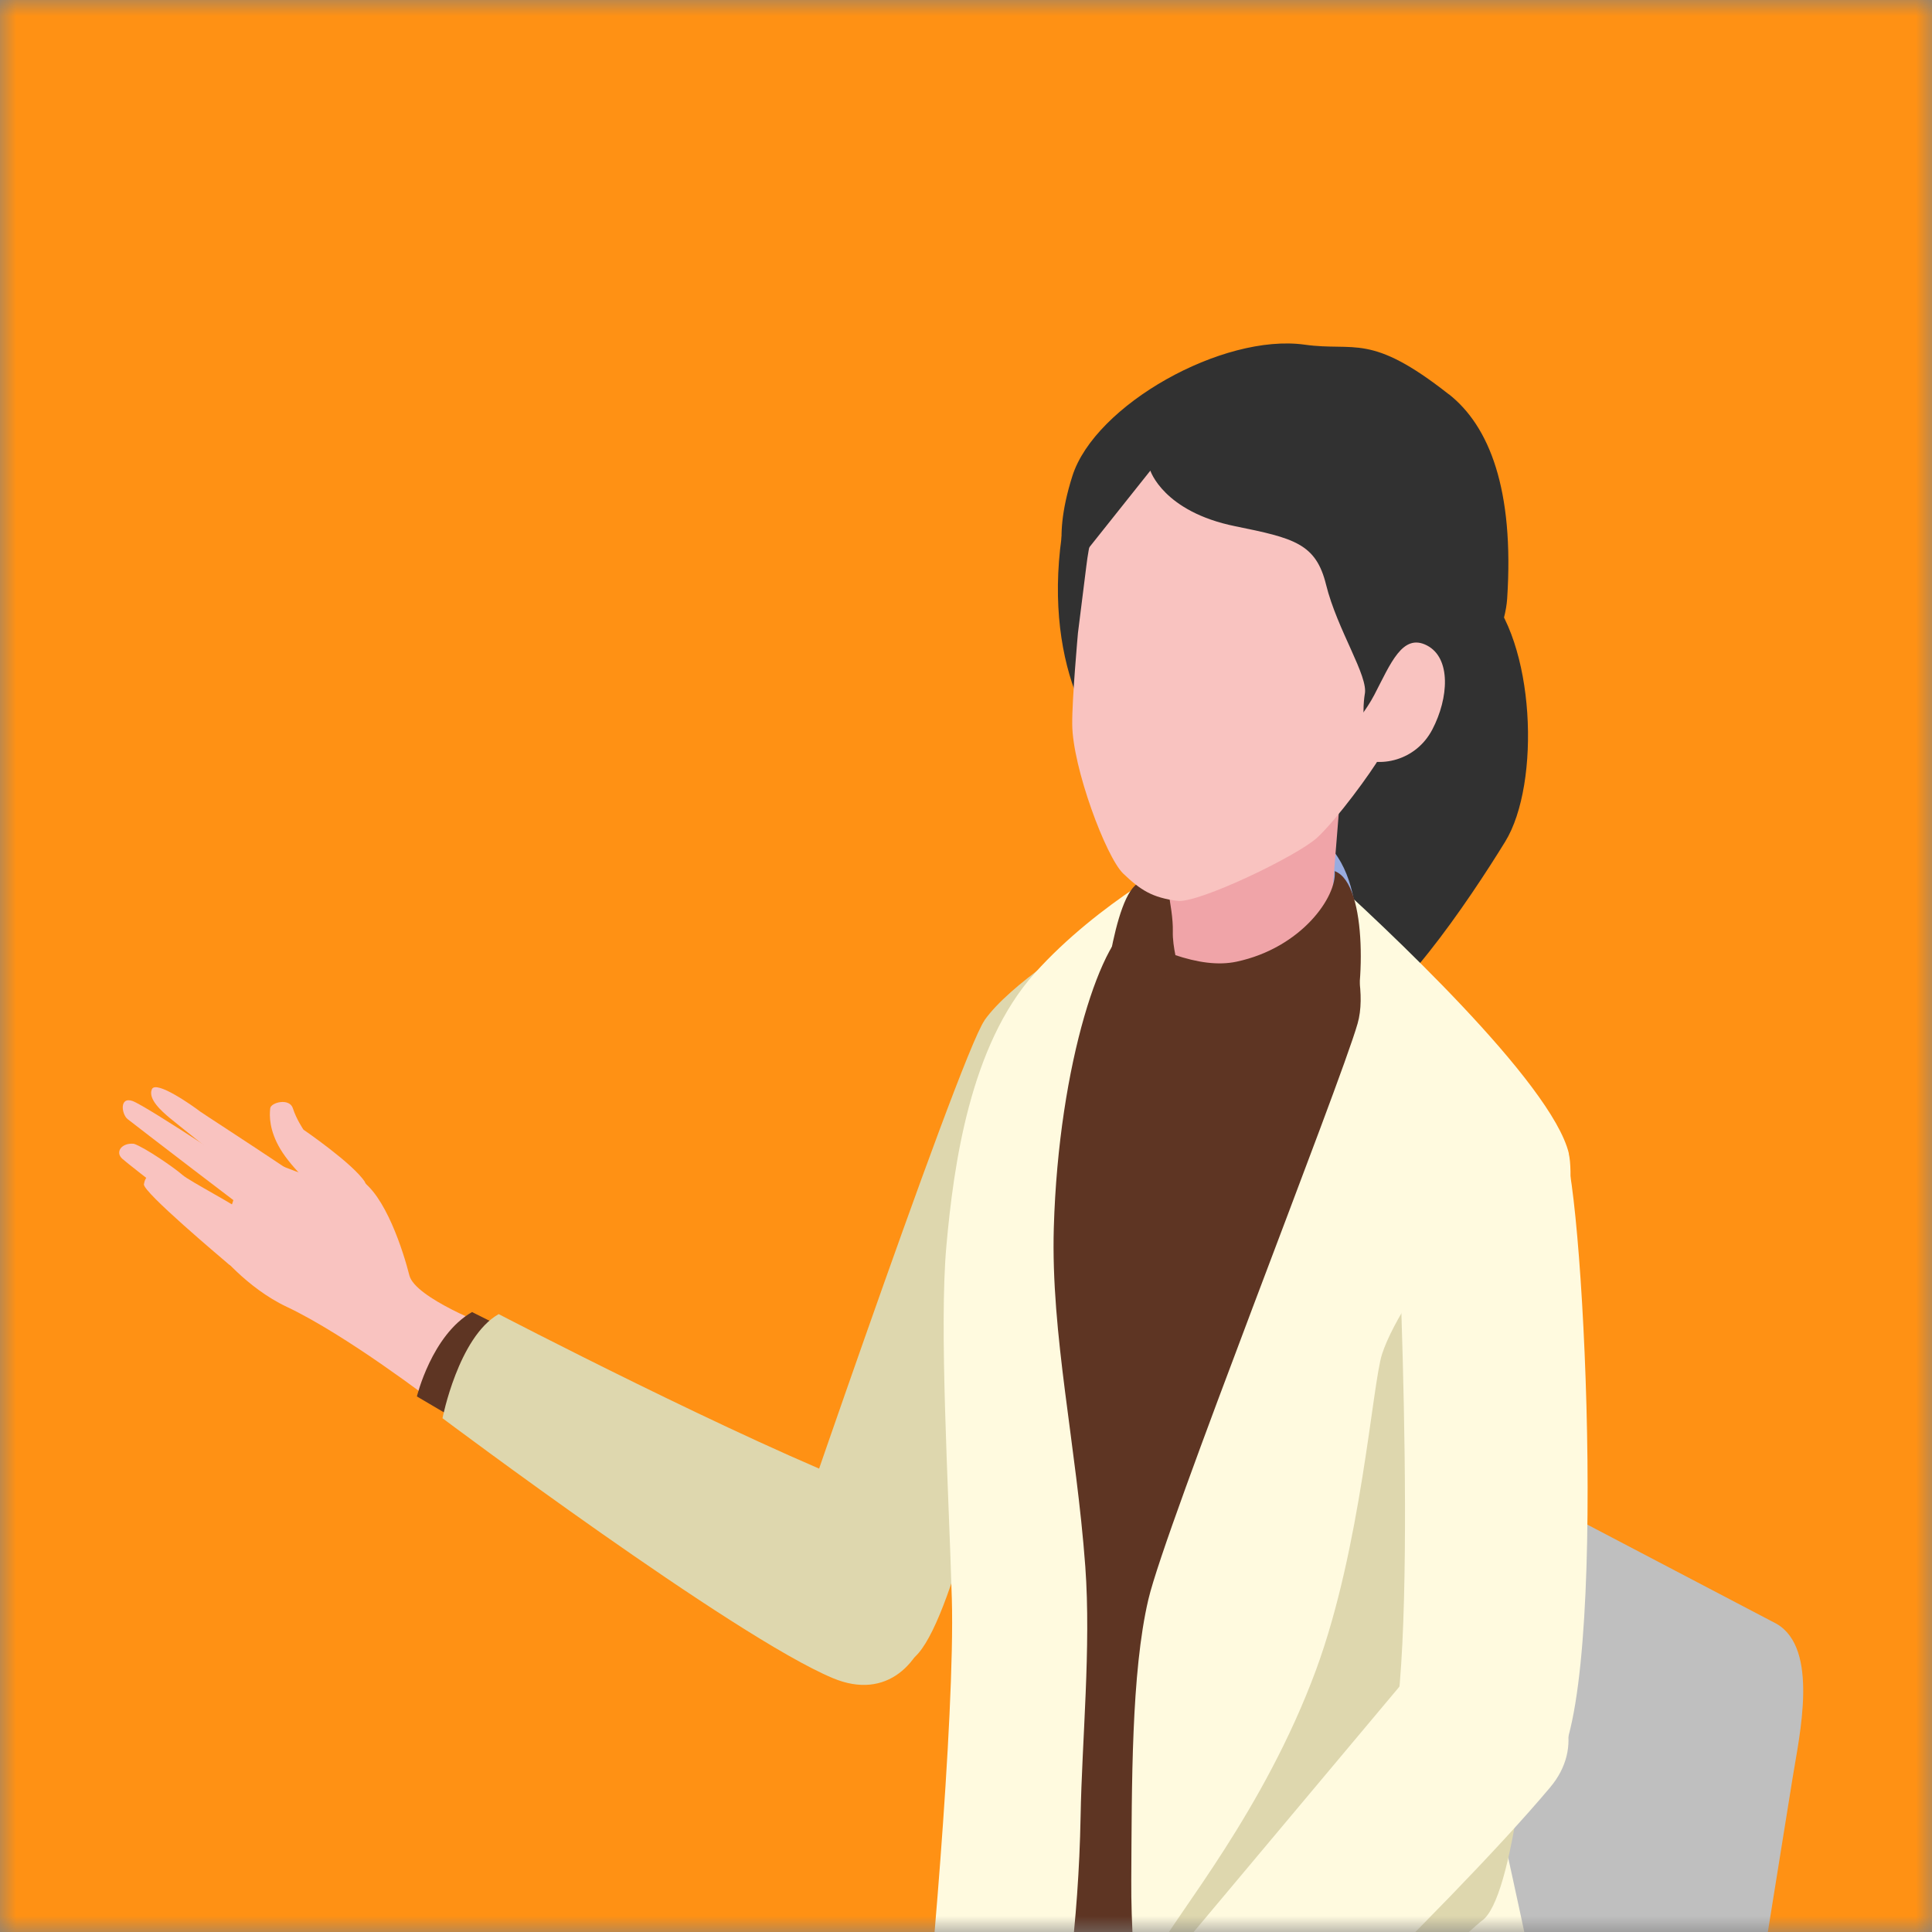 <svg width="60" height="60" viewBox="0 0 60 60" fill="none" xmlns="http://www.w3.org/2000/svg">
<rect x="0" y="0" width="60" height="60" fill="#808080" stroke="none"/>
<mask id="mask0_2314_4572" style="mask-type:alpha" maskUnits="userSpaceOnUse" x="0" y="0" width="60" height="60">
<rect width="60" height="60" fill="#D9D9D9"/>
</mask>
<g mask="url(#mask0_2314_4572)">
<rect x="-5.334" y="-6.667" width="69.333" height="69.333" fill="#FF9114"/>
<path d="M52.36 75.812L32.885 64.566C32.204 64.173 31.363 62.642 31.473 61.984L34.909 40.589C34.987 40.11 35.325 39.995 35.818 40.283L55.171 50.428C56.505 51.2 55.879 53.91 55.673 55.203L52.36 75.812Z" fill="#BFBFBF"/>
<path d="M43.098 18.418C41.969 19.195 40.031 22.471 40.347 24.92C40.534 26.387 41.078 31.848 41.823 31.766C43.171 31.615 45.634 27.945 46.744 26.14C47.855 24.335 47.681 19.898 46.091 18.285C44.496 16.668 44.231 17.645 43.102 18.422L43.098 18.418Z" fill="#313131"/>
<path d="M30.572 31.688C31.381 30.541 33.67 29.147 33.67 29.147C33.67 29.147 30.522 50.058 28.319 51.529C26.116 53.001 23.713 50.624 23.713 50.624C23.713 50.624 29.768 32.835 30.576 31.688H30.572Z" fill="#DED7AE"/>
<path d="M11.335 36.71C10.974 36.143 9.425 35.083 9.425 35.083C9.425 35.083 9.201 34.754 9.096 34.42C8.991 34.087 8.41 34.237 8.392 34.42C8.365 34.649 8.36 35.106 8.707 35.686C9.055 36.271 9.932 37.135 10.311 37.208C10.691 37.281 11.691 37.281 11.33 36.71H11.335Z" fill="#F9C3C0"/>
<path d="M8.281 38.451C8.455 38.547 8.889 38.803 9.03 38.936C9.236 39.127 9.332 39.388 9.218 39.594C9.113 39.781 8.797 39.882 8.587 39.813C8.4 39.754 7.851 39.484 7.65 39.443L8.276 38.451H8.281Z" fill="#F9C3C0"/>
<path d="M8.161 37.427C8.339 37.523 8.691 37.655 8.851 37.765C9.084 37.925 9.294 38.126 9.212 38.345C9.138 38.547 8.883 38.624 8.668 38.588C8.476 38.56 7.996 38.492 7.768 38.373L8.156 37.422L8.161 37.427Z" fill="#F9C3C0"/>
<path d="M4.113 34.192C4.533 34.334 8.152 36.733 8.362 36.938C8.591 37.386 8.664 38.163 8.075 37.889C7.768 37.683 4.145 34.9 3.962 34.754C3.779 34.608 3.697 34.05 4.117 34.192H4.113Z" fill="#F9C3C0"/>
<path d="M4.161 35.522C4.499 35.636 5.422 36.271 5.669 36.491C5.893 36.687 7.424 37.482 7.629 37.688C7.858 38.136 7.661 38.794 7.076 38.515C6.77 38.305 4.028 36.198 3.795 35.984C3.562 35.769 3.791 35.481 4.161 35.522Z" fill="#F9C3C0"/>
<path d="M4.944 36.509C5.214 36.637 5.79 37.08 5.977 37.281C6.146 37.464 7.503 38.455 7.654 38.643C7.8 39.036 7.577 39.561 7.115 39.273C6.882 39.072 4.433 37.016 4.469 36.778C4.515 36.518 4.643 36.436 4.944 36.504V36.509Z" fill="#F9C3C0"/>
<path d="M7.723 35.792C8.477 36.107 9.176 36.39 9.45 36.463C10.652 36.783 10.35 36.157 11.159 36.619C11.968 37.085 12.534 38.895 12.713 39.607C12.891 40.316 15.217 41.198 15.217 41.198L13.458 43.533C13.458 43.533 10.757 41.458 8.906 40.585C7.636 39.987 6.74 38.84 6.74 38.84L7.727 35.787L7.723 35.792Z" fill="#F9C3C0"/>
<path d="M4.715 33.831C4.838 33.525 6.017 34.365 6.218 34.521C6.291 34.576 7.649 35.453 8.864 36.266C8.864 36.266 8.38 37.093 8.16 36.984C7.941 36.874 5.396 34.822 5.268 34.717C5.03 34.516 4.591 34.137 4.715 33.831Z" fill="#F9C3C0"/>
<path d="M14.656 40.749C13.409 41.462 12.947 43.368 12.947 43.368L14.428 44.24L15.963 41.398L14.656 40.745V40.749Z" fill="#5E3523"/>
<path d="M15.483 40.813C14.236 41.526 13.742 44.044 13.742 44.044C13.742 44.044 22.808 50.843 25.87 52.118C29.21 53.512 30.266 47.503 27.149 46.31C23 44.72 15.483 40.809 15.483 40.809V40.813Z" fill="#DED7AE"/>
<path d="M47.255 37.35C46.679 34.933 44.322 30.477 42.247 28.604L37.216 27.068C37.216 27.068 32.929 29.074 31.156 31.766C29.383 34.458 29.982 42.262 30.329 45.027C30.677 47.792 30.229 60.984 30.229 60.984C30.229 60.984 37.842 68.894 41.406 68.954C45.089 69.018 45.35 58.932 45.491 52.27C45.628 45.918 47.534 38.529 47.255 37.35Z" fill="#5E3523"/>
<path d="M36.908 26.57C36.908 26.57 34.135 27.991 32.129 30.23C30.122 32.47 29.615 36.198 29.391 38.693C29.163 41.225 29.455 46.092 29.56 49.651C29.666 53.312 28.838 62.588 28.555 64.759C28.272 66.934 30.812 69.315 31.658 68.149C31.868 67.857 33.435 63.132 33.559 56.414C33.6 54.052 33.888 51.169 33.705 48.651C33.426 44.867 32.631 41.444 32.727 38.127C32.878 32.977 34.258 28.96 35.236 28.659C36.538 28.256 36.908 26.561 36.908 26.561V26.57Z" fill="#FFFADF"/>
<path d="M48.723 35.824C48.198 33.621 42.952 28.727 41.051 27.018C41.051 27.018 42.659 30.057 42.161 31.789C41.613 33.713 36.193 47.399 35.663 49.675C35.129 51.95 35.151 55.428 35.133 58.384C35.101 63.946 36.806 69.79 36.952 70.837C37.181 72.445 38.675 73.967 42.038 74.026C45.401 74.081 49.19 70.846 48.938 68.538C48.554 65.001 45.849 53.285 45.849 53.285C45.849 53.285 49.244 38.031 48.719 35.824H48.723Z" fill="#FFFADF"/>
<path d="M35.399 27.406C34.554 27.717 34.211 31.601 34.211 31.601L37.889 32.844C37.889 32.844 40.576 29.065 40.257 27.927C40.033 27.132 36.249 27.096 35.404 27.411L35.399 27.406Z" fill="#5E3523"/>
<path d="M40.84 25.902C38.958 24.701 37.783 26.053 37.783 26.053C38.048 26.062 42.019 30.577 42.019 30.577C42.019 30.577 42.718 27.109 40.84 25.907V25.902Z" fill="#99ACE0"/>
<path d="M33.109 15.868C33.451 14.191 42.856 13.944 42.856 13.944C42.856 13.944 42.952 23.024 42.335 23.567C41.042 24.705 37.125 25.258 34.991 23.686C33.858 23.147 32.218 20.213 33.109 15.872V15.868Z" fill="#313131"/>
<path d="M36.08 26.128C36.094 27.037 36.441 28.156 36.423 28.924C36.409 29.413 36.596 30.048 36.596 30.048C38.47 30.249 39.928 30.254 41.326 28.376L41.596 25.017C41.596 25.017 36.071 25.716 36.08 26.128Z" fill="#F0A4A8"/>
<path d="M36.566 27.977C35.781 27.877 35.415 27.639 34.88 27.127C34.346 26.611 33.308 23.833 33.299 22.494C33.29 21.731 33.477 19.656 33.477 19.656C33.477 19.656 33.66 18.198 33.738 17.572C34.364 12.354 39.327 11.138 43.476 13.533C48.749 16.576 45.057 19.711 42.882 23.472C42.575 24.002 41.525 25.437 40.912 26.008C40.3 26.579 37.211 28.06 36.571 27.977H36.566Z" fill="#F9C3C0"/>
<path d="M44.992 12.244C42.547 10.32 42.09 10.924 40.519 10.704C37.969 10.348 34.002 12.578 33.303 14.785C32.604 16.992 33.212 17.773 33.212 17.773L35.725 14.616C35.725 14.616 36.132 15.891 38.362 16.343C40.185 16.713 40.866 16.878 41.181 18.153C41.529 19.565 42.511 21.009 42.383 21.566C42.383 21.566 41.981 23.869 43.791 23.348C45.125 22.965 46.711 20.04 46.806 18.596C47.03 15.196 46.249 13.231 44.997 12.244H44.992Z" fill="#313131"/>
<path d="M42.68 21.581C42.172 22.554 41.322 23.088 42.081 23.486C42.84 23.879 43.977 23.628 44.485 22.65C44.992 21.677 45.07 20.438 44.316 20.045C43.557 19.652 43.187 20.607 42.68 21.581Z" fill="#F9C3C0"/>
<path d="M41.45 27.05C41.528 27.85 40.413 29.436 38.406 29.865C37.831 29.988 37.182 29.892 36.478 29.655L36.172 30.358L40.207 35.294C40.207 35.294 41.495 32.981 41.934 31.994C42.373 31.007 42.505 27.452 41.454 27.055L41.45 27.05Z" fill="#5E3523"/>
<g style="mix-blend-mode:multiply">
<path d="M47.801 36.989C47.152 35.645 43.574 40.046 42.921 42.052C42.619 42.984 42.276 48.043 40.873 51.854C39.256 56.236 36.541 59.444 35.943 60.591C35.943 60.591 34.403 68.446 36.107 68.373C36.674 68.346 45.553 59.983 46.028 59.645C47.934 58.293 48.45 38.332 47.801 36.989Z" fill="#DED7AE"/>
</g>
<path d="M48.564 35.627C47.915 34.284 43.382 37.24 43.382 37.24C43.382 37.24 44.14 52.531 43.025 54.674C43.025 54.674 46.215 56.428 48.12 55.076C50.026 53.723 49.213 36.966 48.564 35.627Z" fill="#FFFADF"/>
<path d="M43.717 52.074L34.367 63.223L37.223 66.541C37.223 66.541 44.85 59.422 48.14 55.51C50.26 52.987 45.96 49.638 43.717 52.074Z" fill="#FFFADF"/>
</g>
</svg>
